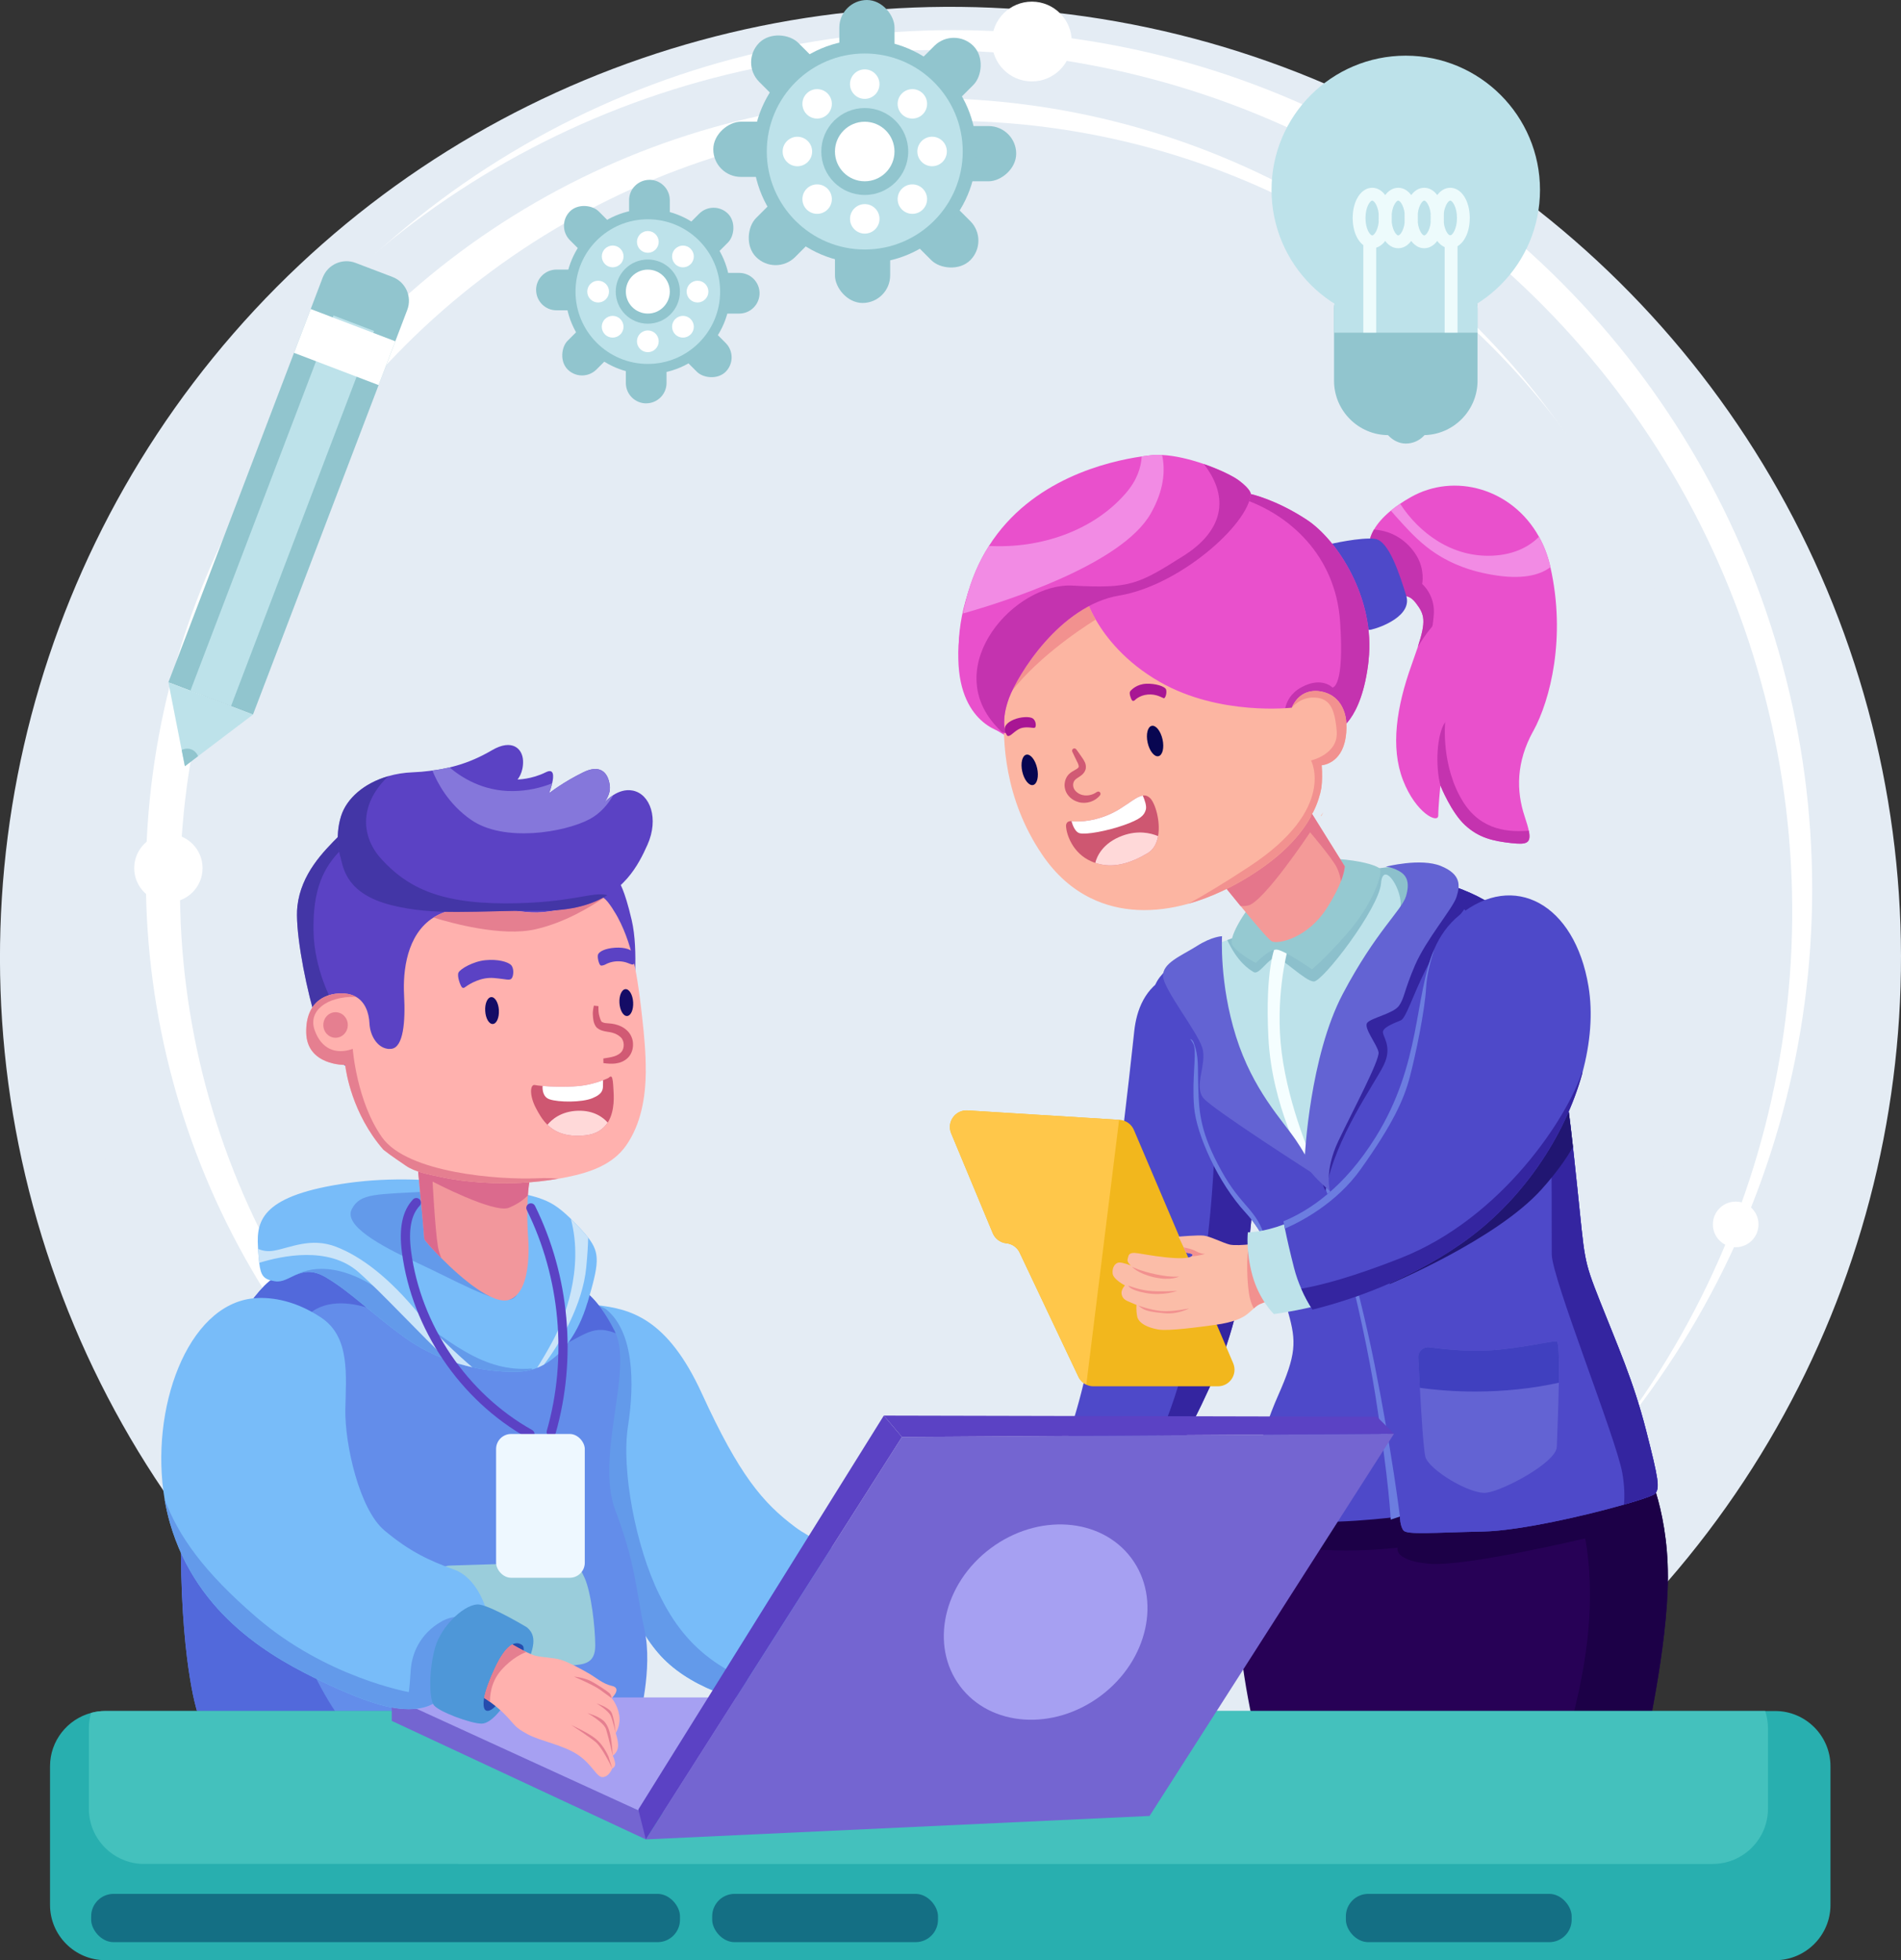 <?xml version="1.0" encoding="UTF-8"?><svg id="Layer_1" xmlns="http://www.w3.org/2000/svg" viewBox="0 0 50 51.545"><rect x="0" y="0" width="50" height="51.545" fill="#333333" stroke="none"/><defs><style>.cls-1{fill:#254cad;}.cls-2{fill:#ffd9d9;}.cls-3{fill:#44c1bd;}.cls-4{fill:#4e97d8;}.cls-5{fill:#6c7de0;}.cls-6{fill:#146f84;}.cls-7{fill:#f28be4;}.cls-8{fill:#fff;}.cls-9{fill:#91c5ce;}.cls-10{fill:#f2918f;}.cls-11{fill:#8577db;}.cls-12{fill:#f49a98;}.cls-13{fill:#e950cc;}.cls-14{fill:#f5feff;}.cls-15{fill:#638dea;}.cls-16{fill:#db6a8d;}.cls-17{fill:#5269db;}.cls-18{fill:#e57f90;}.cls-19{fill:#639aea;}.cls-20{fill:#4e49c9;}.cls-21{fill:#352e93;}.cls-22{fill:#6363d3;}.cls-23{opacity:.29;}.cls-24{fill:#ffb1ae;}.cls-25{fill:#140c66;}.cls-26{fill:#bde2ea;}.cls-27{fill:#7465d1;}.cls-28{fill:#78bcf9;}.cls-29{fill:#fcb5a2;}.cls-30{fill:#1c0047;}.cls-31{fill:#9acddb;}.cls-32{fill:#a6a0f2;}.cls-33{fill:#080651;}.cls-34{fill:#3425a0;}.cls-35{fill:#28afaf;}.cls-36{fill:#f2979c;}.cls-37{fill:#e4ecf4;}.cls-38{fill:#ce5771;}.cls-39{fill:#270156;}.cls-40{fill:#eef8ff;}.cls-41{fill:#211672;}.cls-42{fill:#cae4f9;}.cls-43{fill:#f2b71d;}.cls-44{fill:#fbbda8;}.cls-45{fill:#c433af;}.cls-46{fill:#a81694;}.cls-47{fill:#ffc74a;}.cls-48{fill:#d15a74;}.cls-49{fill:#4040bf;}.cls-50{fill:#5b42c4;}.cls-51{opacity:.61;}.cls-52{fill:#e5768b;}.cls-53{fill:#95c9d1;}.cls-54{fill:#edfbfc;}</style></defs><circle class="cls-37" cx="25" cy="25.18" r="25" transform="translate(-6.829 9.497) rotate(-18.974)"/><circle class="cls-8" cx="25.075" cy="23.381" r="22.589"/><circle class="cls-37" cx="24.482" cy="23.974" r="22.657" transform="translate(-3.636 43.558) rotate(-79.256)"/><circle class="cls-8" cx="24.332" cy="23.075" r="20.496"/><circle class="cls-37" cx="24.932" cy="23.374" r="20.197" transform="translate(-1.508 45.029) rotate(-82.472)"/><path class="cls-8" d="m37.033,6.564c0,.29-.235.525-.525.525s-.525-.235-.525-.525.235-.525.525-.525.525.235.525.525Z"/><circle class="cls-8" cx="4.429" cy="22.828" r=".899"/><path class="cls-8" d="m46.252,32.197c0,.331-.268.6-.6.6s-.6-.268-.6-.6.268-.6.6-.6.6.268.6.6Z"/><path class="cls-8" d="m28.189,1.092c0,.58-.47,1.049-1.049,1.049s-1.049-.47-1.049-1.049.47-1.049,1.049-1.049,1.049.47,1.049,1.049Z"/><path class="cls-20" d="m32.979,30.744s.03,2.934-.968,5.293c-.998,2.359-2.995,5.536-3.176,5.536-.051,0-.195-.054-.381-.142-.48-.225-1.234-.673-1.343-.978-.151-.423.756-1.452,1.391-4.084.635-2.632,1.271-8.712,1.331-9.256.06-.544.272-1.149.907-1.452,0,0,1.24,1.028,1.785,2.813.115.375.201.692.266.959.244,1.007.188,1.309.188,1.309Z"/><path class="cls-34" d="m32.979,30.744s.03,2.934-.968,5.293c-.998,2.359-2.995,5.536-3.176,5.536-.051,0-.195-.054-.381-.142.552-.72,1.443-2.069,2.226-4.093,1.24-3.206,1.27-7.441,1.27-7.441,0,0,.375-.363.841-.462.244,1.007.188,1.309.188,1.309Z"/><path class="cls-39" d="m43.869,41.452c0,1.875-.635,4.598-.635,4.598,0,0-.219.067-.588.162-1.085.282-3.466.82-5.341.685-2.511-.181-4.205-.998-4.205-.998,0,0-.544-1.996-.544-3.842,0-.674.073-1.228.166-1.659.16-.746.379-1.124.379-1.124l10.133-.847s.635,1.15.635,3.025Z"/><path class="cls-30" d="m43.869,41.452c0,1.875-.635,4.598-.635,4.598,0,0-.219.067-.588.162l-1.56-.132s.484-1.361.665-2.964c.182-1.603-.06-2.662-.06-2.662,0,0-3.176.756-4.114.666-.938-.091-.817-.423-.817-.423,0,0-2.257.296-4.039-.298.16-.746.379-1.124.379-1.124l10.133-.847s.635,1.15.635,3.025Z"/><path class="cls-20" d="m43.536,39.274c-.121.151-3.146.968-4.507.998-1.361.03-2.027.091-2.117-.03-.091-.121-.091-.363-.091-.363,0,0-2.087.272-2.995.06-.908-.212-1.029-.484-.998-.665.03-.181.302-1.482.786-2.571.484-1.089.484-1.422.272-2.178-.142-.503-.269-1.154-.553-1.767,0-.001-.001-.002-.001-.002-.142-.305-.323-.6-.565-.863-.726-.786-1.301-2.057-1.361-2.783s.06-1.331,0-1.603c-.011-.05-.048-.112-.102-.185-.242-.327-.828-.837-.927-1.085-.121-.302.151-.605.393-.817.104-.091,1.457-.505,2.969-.946,2.018-.589,4.321-1.232,4.321-1.232,1.18.423,1.845.756,2.45,2.571.605,1.815.756,3.358.968,5.354.212,1.996.151,1.906.605,3.055.454,1.149.877,2.087,1.21,3.388.333,1.301.363,1.512.242,1.664Z"/><path class="cls-5" d="m33.333,32.756c-.142-.305-.323-.6-.565-.863-.726-.786-1.301-2.057-1.361-2.783s.06-1.331,0-1.603c-.011-.05-.048-.112-.102-.185.039.007.071.039.092.094.14.384.1.565.121,1.21.019.645.06,1.17.605,2.157.544.989.927.989,1.169,1.815.014.051.029.103.041.157Z"/><path class="cls-20" d="m43.536,39.274c-.037.047-.357.158-.821.29-1.024.294-2.749.687-3.686.708-1.361.03-2.027.091-2.117-.03-.091-.121-.091-.363-.091-.363,0,0-.333-1.391-.605-3.751-.123-1.07-.209-1.797-.292-2.338-.1-.652-.195-1.033-.344-1.413-.188-.48-.473-.691-.757-1.033-.127-.153-.254-.332-.373-.574-.369-.756-1.2-4.311-.71-6.297,1.51-.44,3.18-.912,3.925-1.12.25-.07.396-.111.396-.111,1.18.423,1.845.756,2.45,2.571.271.814.451,1.574.587,2.345.009.048.017.096.024.144.102.6.177,1.209.249,1.857.036.325.071.659.108,1.008.212,1.996.151,1.906.605,3.055.454,1.149.877,2.087,1.21,3.388.333,1.301.363,1.512.242,1.664Z"/><path class="cls-5" d="m34.804,31.127c.242.464,1.008,3.287,1.371,5.566.363,2.279.403,3.267.403,3.267l.242-.081s-.202-1.674-.665-3.993c-.464-2.319-1.169-4.562-1.169-4.562l-.182-.197Z"/><path class="cls-34" d="m43.536,39.274c-.037.047-.357.158-.821.29.018-.22.013-.5-.046-.835-.161-.908-1.855-5.122-1.855-5.747s0-2.157-.021-4.174c-.001-.189-.023-.386-.06-.587-.363-1.946-2.218-4.313-2.218-4.313,0,0-.645.847-1.008,1.573-.363.726-.525,1.291-.665,1.351-.142.06-.423.161-.465.282-.04.121.263.384.021.887-.242.504-1.271,1.896-1.533,3.308,0,0-.1-.102-.1-.465s.423-1.31.565-1.915c.14-.605.08-1.189.302-1.855.221-.665,1.452-2.722,1.834-3.408.068-.121.133-.225.2-.312.25-.07.396-.111.396-.111,1.18.423,1.845.756,2.45,2.571.271.814.451,1.574.587,2.345.166.946.265,1.908.381,3.009.212,1.996.151,1.906.605,3.055.454,1.149.877,2.087,1.21,3.388.333,1.301.363,1.512.242,1.664Z"/><path class="cls-26" d="m37.202,24.398c-.48,1.016-1.551,2.309-1.736,3.14-.184.831-.979,3.104-.979,3.104,0,0-1.274-.259-1.958-1.754-.682-1.497-.517-4.063-.517-4.063,0,0,.128-.053.267-.105.119-.046.246-.091.305-.098.129-.019,3.214-1.7,3.602-1.774.085-.016.166-.028.243-.036.275-.027.495-.002.624.056.103.045.318.231.355.606.023.232-.023.537-.207.926Z"/><g class="cls-23"><path class="cls-6" d="m37.409,23.473c-.012.076-.028.156-.044.242-.104.56-.626.626-.534.169.068-.336-.215-.888-.387-.888-.06,0-.108.068-.121.237-.052.651-1.535,2.59-1.77,2.577-.234-.013-.819-.624-1.002-.624-.181,0-.43.455-.572.378-.135-.075-.436-.278-.699-.845.119-.046.246-.091.305-.098.129-.019,3.214-1.7,3.602-1.774.085-.016.166-.028.243-.036.275-.027.495-.002.624.056.103.045.318.231.355.606Z"/></g><path class="cls-14" d="m33.546,24.879s-.277.573-.185,2.401c.092,1.828.942,3.306.942,3.306l.222-.055s-.628-1.404-.813-2.844c-.185-1.441.148-2.678.148-2.678l-.314-.129Z"/><path class="cls-53" d="m35.208,22.589c.552.042.942.148,1.071.24.129.092-.185.96-.831,1.699-.646.739-.942.96-.942.96,0,0-.72-.499-.923-.517-.203-.018-.554.351-.554.351,0,0-.554-.296-.628-.499-.074-.203.369-.96.85-1.422.48-.462.979-.887,1.958-.813Z"/><path class="cls-22" d="m32.142,24.62s-.074,1.237.369,2.641c.443,1.404,1.219,2.198,1.57,2.715.351.517.517.923.517.923,0,0-2.66-1.699-2.937-2.013-.277-.314.092-.905-.037-1.33-.129-.425-1.016-1.533-1.034-1.884-.018-.351.48-.536.887-.794s.665-.259.665-.259Z"/><path class="cls-22" d="m34.321,30.383s.129-2.604.997-4.248c.868-1.644,1.551-2.198,1.662-2.567.111-.369.018-.554-.185-.665-.203-.111-.351-.111-.351-.111,0,0,.923-.24,1.459-.018.536.222.499.517.406.813-.092.296-.794,1.108-1.09,1.792-.295.683-.277.868-.425,1.071-.148.203-.72.314-.831.443-.111.129.259.572.295.776.037.203-.665,1.514-1.053,2.327-.388.813-.222,1.33-.222,1.33,0,0-.443-.388-.536-.554-.092-.166-.129-.388-.129-.388Z"/><path class="cls-41" d="m41.372,30.16c-.173.304-.432.675-.82,1.108-1.189,1.331-4.012,2.501-4.012,2.501l4.583-5.466c.102.6.177,1.209.249,1.857Z"/><path class="cls-43" d="m32.034,36.454h-3.274c-.067,0-.129-.014-.188-.043-.088-.041-.163-.114-.207-.206l-1.546-3.264c-.064-.137-.196-.23-.346-.247h-.007c-.158-.018-.294-.12-.355-.267l-1.093-2.624c-.123-.298.108-.623.431-.603l3.986.247h.014c.166.012.31.114.375.266l2.611,6.134c.122.288-.088.607-.402.607Z"/><path class="cls-44" d="m33.373,34.206s-.117.036-.225.082c-.06.024-.112.067-.17.118-.047.042-.099.091-.162.142-.144.117-.386.225-.836.288-.45.062-1.241.17-1.511.125-.269-.044-.521-.161-.558-.341-.035-.181-.018-.306-.018-.306,0,0-.134-.053-.233-.099-.1-.044-.153-.108-.162-.207-.009-.099.09-.207.09-.207,0,0-.305-.153-.324-.314-.018-.162.072-.288.179-.288.101,0,.282.071.304.081-.015-.012-.113-.096-.088-.17.026-.081,0-.198.278-.153.279.045.629.109.989.126.243.012.362-.016.412-.046.023-.016.031-.031.028-.043-.009-.036-.17-.053-.17-.053l-.063-.136h0l-.134-.287s.504-.044.665-.026c.162.018.495.188.674.234.124.03.378.011.525-.004h0c.069-.008.114-.014.114-.014,0,0-.027.18.053.521.081.342.342.98.342.98Z"/><path class="cls-10" d="m33.373,34.206s-.117.036-.225.082c-.06.024-.112.067-.17.118-.033-.055-.072-.142-.105-.277-.075-.303-.106-1.168-.009-1.409h0c.069-.008.114-.014.114-.014,0,0-.027.18.053.521.081.342.342.98.342.98Z"/><path class="cls-10" d="m31.368,32.992c-.009-.036-.17-.053-.17-.053l-.063-.136c.06.011.227.044.326.101.122.07.236.07.236.07,0,0-.208.059-.356.062.023-.016.031-.031.028-.043Z"/><path class="cls-10" d="m29.776,33.312s.228.117.64.201c.411.084.6.054.6.054,0,0-.219.12-.658.021-.438-.099-.582-.276-.582-.276Z"/><path class="cls-10" d="m29.68,33.807s.252.102.525.135c.273.033.76.003.76.003,0,0-.372.138-.823.057-.45-.081-.462-.195-.462-.195Z"/><path class="cls-10" d="m29.938,34.33s.312.117.606.144c.294.027.733-.069.733-.069,0,0-.285.159-.64.129-.354-.03-.474-.066-.549-.102-.075-.036-.15-.102-.15-.102Z"/><path class="cls-26" d="m34.543,34.359c-.634.149-1.038.195-1.038.195,0,0-.386-.368-.565-1.018-.178-.65-.119-1.131-.119-1.131,0,0,.396.006.973-.218.055.271.145.663.276,1.151.112.415.297.76.473,1.021Z"/><path class="cls-20" d="m41.618,28.22c-.457,1.669-1.597,3.384-3.194,4.49-1.421.984-2.929,1.485-3.905,1.728-.1-.156-.203-.341-.294-.551-.073-.166-.138-.346-.188-.542-.107-.416-.186-.767-.242-1.039-.015-.069-.028-.133-.039-.192.678-.278,1.601-.886,2.428-2.217,1.203-1.933,1.008-3.702,1.538-4.933.001-.002.001-.005.002-.007.15-.344.357-.646.668-.898,1.422-1.149,3.025-.302,3.388,1.875.117.704.054,1.489-.163,2.286Z"/><path class="cls-34" d="m41.621,28.163s-.001.019-.002.057c-.457,1.669-1.597,3.384-3.194,4.49-1.421.984-2.929,1.485-3.905,1.728-.1-.156-.203-.341-.294-.551.52-.089,1.349-.305,2.616-.805,2.662-1.048,4.396-3.71,4.779-4.92Z"/><path class="cls-5" d="m37.724,24.964c-.09.273-.196.661-.214,1.002-.033.607-.276,1.777-.431,2.362-.155.586-.442,1.226-1.291,2.419-.642.9-1.574,1.379-1.992,1.56-.015-.069-.028-.133-.039-.192.678-.278,1.601-.886,2.428-2.217,1.203-1.933,1.008-3.702,1.538-4.933Z"/><path class="cls-22" d="m41.001,36.36c-.012.679-.048,1.465-.054,1.687-.013.41-1.418,1.157-1.854,1.206-.434.05-1.516-.61-1.603-.945-.048-.186-.105-1.067-.145-1.814-.016-.307-.03-.593-.04-.797-.007-.16.131-.288.29-.267.369.048,1.012.114,1.573.08.846-.05,1.654-.26,1.779-.236.057.012.064.511.054,1.087Z"/><path class="cls-49" d="m41.001,36.36c-.682.15-1.427.232-2.205.232-.501,0-.987-.034-1.452-.098-.016-.307-.03-.593-.04-.797-.007-.16.131-.288.29-.267.369.048,1.012.114,1.573.08.846-.05,1.654-.26,1.779-.236.057.012.064.511.054,1.087Z"/><path class="cls-47" d="m29.435,29.446l-.863,6.964c-.088-.041-.163-.114-.207-.206l-1.546-3.264c-.064-.137-.196-.23-.346-.247h-.007c-.158-.018-.294-.12-.355-.267l-1.093-2.624c-.123-.298.108-.623.431-.603l3.986.247Z"/><path class="cls-13" d="m40.327,19.224c-.45.814-.45,1.572-.225,2.246.051.154.088.276.108.374.068.332-.054.371-.444.328-.506-.056-.871-.14-1.235-.477-.354-.327-.628-.996-.645-1.037t-.001-.002s-.056.561-.056.787-.59-.056-.927-.927c-.336-.87-.168-1.937.225-3.031.065-.183.12-.339.165-.474.221-.682.181-.851-.053-1.154-.281-.365-.449-.028-.757-.309-.309-.281-.449-.982-.449-.982,0,0-.114-.259.105-.639.087-.15.225-.319.444-.499.073-.06.154-.121.244-.181.082-.056.173-.113.272-.169,1.16-.663,2.681-.227,3.381,1.038.131.234.232.497.298.786.001.004.002.009.002.012.416,1.848-.004,3.498-.451,4.311Z"/><path class="cls-45" d="m37.708,16.204c-.051.459.027.074-.416.806.221-.682.181-.851-.053-1.154-.281-.365-.449-.028-.757-.309-.309-.281-.449-.982-.449-.982,0,0-.114-.259.105-.639.518.033.892.325,1.107.665.242.384.161.766.161.766,0,0,.363.303.302.847Z"/><path class="cls-45" d="m39.766,22.172c-.506-.056-.871-.14-1.235-.477-.354-.327-.628-.996-.645-1.037t-.001-.002c-.136-.538-.096-1.345.126-1.669,0,0-.121,1.17.484,2.117.48.753,1.227.78,1.716.739.068.332-.054.371-.444.328Z"/><path class="cls-20" d="m34.965,14.312s.842-.196,1.207-.14c.365.056.646.954.814,1.488.168.533-.674.842-.926.898-.253.056-.589-.365-.758-.87-.168-.505-.337-1.376-.337-1.376Z"/><path class="cls-13" d="m35.997,17.372c-.184,1.627-.84,1.852-.84,1.852l-.975.103-5.931.627s-2.284-.364-2.81-1.6-.341-4.211,2.756-5.699c2.539-1.218,4.071-.215,4.543.188.105.09.157.149.157.149,0,0,.657.14,1.471.674.813.534,1.811,2.077,1.627,3.706Z"/><path class="cls-45" d="m35.997,17.372c-.184,1.627-.84,1.852-.84,1.852l-.975.103c-.23-.204-.386-.38-.386-.38,0,0-.121-.565.423-.868.544-.302.826,0,.826,0,0,0,.323.021.202-1.734-.121-1.754-1.352-2.823-2.561-3.227,0,0,.014-.12.054-.276.105.09.157.149.157.149,0,0,.657.14,1.471.674.813.534,1.811,2.077,1.627,3.706Z"/><path class="cls-12" d="m35.369,22.782s0,.129-.098.387c-.069.18-.188.425-.387.733-.485.747-1.24.933-1.428.854-.082-.035-.456-.48-.826-.932h-.001c-.311-.38-.619-.765-.753-.917.353-.152.701-.339,1.036-.553.715-.456,1.13-.916,1.368-1.32l1.089,1.747Z"/><path class="cls-52" d="m35.369,22.782s0,.129-.098.387c-.018-.103-.051-.238-.114-.363-.122-.243-.698-.92-.698-.92,0,0-1.229,1.85-1.639,1.927-.073.013-.136.016-.19.011h-.001c-.311-.38-.619-.765-.753-.917.353-.152.701-.339,1.036-.553.715-.456,1.13-.916,1.368-1.32l1.089,1.747Z"/><path class="cls-29" d="m35.393,19.393c-.105.702-.63.73-.63.73.018.226.013.42-.007.583,0,.004,0,.008-.001.012-.033.184-.098.401-.217.64-.036.058-.063.085-.063.085l.01.018c-.232.425-.635.909-1.333,1.389-.325.225-.664.421-1.008.582-.292.137-.588.248-.884.332-.9.252-1.799.236-2.58-.151-.476-.235-.909-.607-1.27-1.141-1.004-1.477-1.044-3.033-.99-3.781v-.002c.016-.128.034-.237.051-.321v-.002c.01-.05.019-.091.027-.123.013-.054.022-.084.022-.084,0,0,.183-.504.76-1.234.542-.685,1.199-1.123,1.279-1.175.006-.004.008-.005.008-.005,0,0,.064.224.252.549.264.457.772,1.116,1.691,1.641,1.575.898,3.466.674,3.466.674.184-.421.552-.506.893-.393.341.112.629.477.525,1.178Z"/><path class="cls-10" d="m35.393,19.393c-.105.702-.63.73-.63.73.018.226.013.42-.007.583,0,.004,0,.008-.001.012-.033.184-.098.401-.217.64-.036.058-.063.085-.063.085l.01.018c-.232.425-.635.909-1.333,1.389-.325.225-.664.421-1.008.582-.292.137-.588.248-.884.332.421-.232.95-.55,1.609-.984,2.299-1.512,1.614-2.783,1.614-2.783,0,0,.726-.162.675-.772-.051-.61-.191-.861-.575-.882-.384-.021-.607.265-.607.265.184-.421.552-.506.893-.393.341.112.629.477.525,1.178Z"/><path class="cls-10" d="m28.817,16.293c-.454.284-1.661,1.095-2.347,2.071.01-.05.019-.091.027-.123.013-.054.022-.084.022-.084,0,0,.183-.504.76-1.234.542-.685,1.199-1.123,1.279-1.175.006-.004.008-.005.008-.005,0,0,.064.224.252.549Z"/><path class="cls-29" d="m34.809,21.358c-.017.034-.036.068-.057.103l-.011-.018s.029-.027.068-.085Z"/><path class="cls-13" d="m32.898,12.992c-.07.813-1.885,2.407-3.458,2.668-1.573.263-2.682,2.098-2.904,2.703-.221.605-.083.915-.083.915,0,0-.039-.005-.103-.024-.361-.106-1.524-.646-1.021-3.122.022-.113.048-.23.079-.351.137-.551.346-1.022.603-1.425,1.119-1.763,3.143-2.226,4.017-2.353.104-.016.192-.025.26-.033.087-.01.18-.011.277-.006.348.017.745.116,1.1.238.413.143.768.317.922.433.323.242.312.357.312.357Z"/><path class="cls-45" d="m32.898,12.992c-.07.813-1.885,2.407-3.458,2.668-1.573.263-2.682,2.098-2.904,2.703-.221.605-.083.915-.083.915,0,0-.039-.005-.103-.024-.052-.052-.104-.108-.156-.165-1.452-1.594.503-3.771,2.016-3.69,1.512.08,1.714-.021,2.924-.786,1.024-.649,1.225-1.514.53-2.41.413.143.768.317.922.433.323.242.312.357.312.357Z"/><path class="cls-7" d="m30.267,13.503c-.768,1.353-3.889,2.333-4.938,2.629.022-.113.048-.23.079-.351.137-.551.346-1.022.603-1.425,1.355.074,2.741-.399,3.591-1.377.299-.342.411-.678.426-.976.104-.016.192-.025.26-.033.087-.01.18-.011.277-.006.089.407.052.924-.298,1.539Z"/><path class="cls-7" d="m40.779,14.913c-.221.171-.636.332-1.396.223-1.412-.202-2.038-.868-2.501-1.371-.119-.129-.218-.242-.3-.338.073-.06.154-.121.244-.181.502.776,1.371,1.418,2.436,1.366.606-.03.987-.266,1.217-.497.131.234.232.497.298.786.001.004.002.009.002.012Z"/><path class="cls-33" d="m27.279,20.201c.049.22,0,.419-.108.442s-.235-.136-.284-.356c-.049-.221,0-.419.108-.442.108-.024.235.136.284.356Z"/><path class="cls-33" d="m30.577,19.443c.049.221,0,.419-.108.442-.108.024-.235-.136-.284-.356-.049-.22,0-.419.108-.442.108-.024.235.136.284.356Z"/><path class="cls-48" d="m28.308,19.705c.054.071.103.145.154.218.025.035.052.076.075.128.022.05.036.126.011.196-.025.071-.076.118-.117.149-.042.032-.082.054-.113.076-.032.023-.05.04-.063.062-.014.022-.024.049-.028.078-.007.06.007.116.044.166.037.049.094.092.158.115.128.047.293.026.418-.066h.002c.027-.021.065-.016.085.011.017.023.015.053-.001.074-.126.16-.353.238-.565.181-.104-.03-.203-.088-.274-.18-.073-.089-.108-.218-.088-.334.009-.059.03-.117.065-.169.035-.053.088-.093.129-.119.086-.051.156-.087.166-.114.02-.022-.004-.09-.048-.171-.038-.08-.079-.159-.115-.241-.014-.031,0-.067.031-.08.026-.012.056-.003.073.019Z"/><path class="cls-38" d="m30.46,21.986c-.033.188-.116.353-.276.449-.459.272-.917.411-1.376.255-.035-.011-.07-.024-.105-.04-.494-.215-.649-.709-.664-.91-.01-.132.081-.151.143-.148.033.001.058.008.058.008.355.016.802-.077,1.204-.324.278-.172.461-.335.613-.357.067-.01.128.008.189.064.135.125.284.61.214,1.002Z"/><path class="cls-8" d="m30.137,21.293c-.046.155-.138.247-.57.402-.432.154-1.003.261-1.172.215-.117-.031-.183-.209-.213-.317.033.001.058.008.058.008.355.016.802-.077,1.204-.324.278-.172.461-.335.613-.357.05.113.109.278.08.373Z"/><path class="cls-2" d="m30.46,21.986c-.033.188-.116.353-.276.449-.459.272-.917.411-1.376.255.037-.152.183-.525.727-.719.393-.14.718-.071.924.015Z"/><path class="cls-46" d="m26.453,19.277c.035.07.041.093.104.067.062-.026.192-.178.334-.206.161-.031.277.014.323-.001.047-.015.042-.181-.047-.243s-.335-.043-.506.03c-.171.073-.292.188-.209.354Z"/><path class="cls-46" d="m29.841,18.419s.114-.133.343-.155c.229-.022.38.085.424.096.044.011.088-.14.063-.225s-.28-.166-.524-.155c-.244.011-.384.151-.421.199-.037.048.022.203.048.236.026.033.066.004.066.004Z"/><path class="cls-28" d="m24.298,43.342c-.069.514-.49.993-.875,1.303-.125.099-.246.181-.35.241-.423.242-4.235.363-5.763-1.423-1.528-1.783-1.952-5.974-1.981-7.107-.031-1.135.211-2.057.211-2.057.058.007.117.015.177.022.841.104,1.825.316,2.743,2.322.984,2.148,1.603,2.874,2.45,3.509.847.635,2.783,1.21,3.025,1.497.242.288.454,1.014.363,1.694Z"/><path class="cls-19" d="m23.423,44.645c-.125.099-.246.181-.35.241-.423.242-4.235.363-5.763-1.423-1.528-1.783-1.952-5.974-1.981-7.107-.031-1.135.211-2.057.211-2.057.058.007.117.015.177.022.126.048.213.098.213.098.741.587.766,1.938.587,3.087-.178,1.147.204,3.162.817,4.411.612,1.25,1.555,2.321,4.105,2.755.853.145,1.5.099,1.984-.027Z"/><path class="cls-15" d="m16.798,45.259l-7.932-.183-3.684-.085s-.454-1.361-.423-4.764c.023-2.614.884-4.566,1.604-5.66.011-.017.022-.034.033-.05.206-.307.398-.543.555-.703.711-.726,2.48-1.028,3.827-.288,1.347.741,3.162,1.634,3.721,1.24.559-.393.741-.892.741-.892,0,0,.423.135.923,1.118.011.022.022.045.031.068.446,1.016-.54,3.256-.007,4.662.544,1.437.538,2.109.765,3.137.227,1.028-.152,2.398-.152,2.398Z"/><path class="cls-17" d="m8.865,45.076l-3.684-.085s-.454-1.361-.423-4.764c.023-2.614.884-4.566,1.604-5.66l1.764-.047s-1.888,3.826-.688,7.447c.514,1.554,1.019,2.517,1.428,3.108Z"/><path class="cls-17" d="m16.193,35.061c-.051-.022-.104-.041-.16-.056-.561-.154-.791.23-1.938.714-1.148.485-3.596-.969-3.596-.969,0,0-1.965-1.199-2.679.204,0,0-.795-.054-1.425-.437.206-.307.398-.543.555-.703.711-.726,2.48-1.028,3.827-.288,1.347.741,3.162,1.634,3.721,1.24.559-.393.741-.892.741-.892,0,0,.423.135.923,1.118.011.022.022.045.031.068Z"/><path class="cls-31" d="m11.844,41.168c.5-.012,2.522-.093,2.929-.058.407.035.43,0,.604.384.174.384.279,1.313.279,1.778s-.279.5-.651.523c-.372.023-2.825.14-3.173.047-.349-.093-.36-1.558-.384-2.127-.023-.57.395-.546.395-.546Z"/><path class="cls-28" d="m15.451,34.253c-.244.826-.668,1.367-1.143,1.631-.059.033-.12.06-.18.085-.046.019-.093.035-.14.048-.102.029-.203.046-.306.051-.387.019-.82-.018-1.258-.115h-.001c-.215-.048-.431-.11-.644-.188-.388-.14-.766-.332-1.106-.575-.907-.65-1.437-1.21-2.103-1.603-.344-.203-.583-.151-.788-.063-.001,0-.002.001-.004.001-.19.084-.351.197-.54.168-.298-.046-.38-.135-.42-.486-.012-.099-.021-.22-.031-.367,0-.018-.001-.036-.002-.054-.045-.711.121-1.362,2.375-1.679,2.253-.317,4.643.272,5.006.393.293.098.507.215.851.552.081.08.169.172.269.279.071.079.134.149.186.217.321.414.279.69-.019,1.705Z"/><path class="cls-19" d="m13.993,35.987s-.001.011-.006.03c-.102.029-.203.046-.306.051-.387.019-.82-.018-1.258-.115h-.001c-.215-.048-.431-.11-.644-.188-.388-.14-.766-.332-1.106-.575-.907-.65-1.437-1.21-2.103-1.603-.344-.203-.583-.151-.788-.063.276-.15,1.122-.444,2.442.568,1.633,1.25,2.5,1.996,3.77,1.895Z"/><path class="cls-19" d="m11.331,31.329c-1.452.081-1.855.04-2.077.464-.222.423.706.948,1.714,1.412,1.008.464,1.982,1.037,2.433.972.451-.065.209-.912-.315-1.718-.524-.807-1.754-1.129-1.754-1.129Z"/><path class="cls-36" d="m13.885,32.461s.161,1.483-.484,1.716c-.428.154-1.272-.567-1.792-1.093-.267-.267-.449-.484-.449-.507,0-.07-.142-1.599-.181-1.97-.018-.179-.162-.316-.376-.483.877.463,2.283.609,3.479.489-.12.158-.175.488-.198.824-.034.503.002,1.024.002,1.024Z"/><path class="cls-16" d="m14.081,30.614c-.12.158-.175.488-.198.824-.102.1-.265.227-.501.322-.391.155-2.004-.689-2.004-.689,0,0,.062,1.208.138,1.698.017.105.05.212.093.316-.267-.267-.449-.484-.449-.507,0-.07-.142-1.599-.181-1.97-.018-.179-.162-.316-.376-.483.877.463,2.283.609,3.479.489Z"/><path class="cls-42" d="m12.421,35.953c-.215-.048-.431-.11-.644-.188-.707-.653-1.721-1.763-2.351-2.316-.784-.689-2.012-.426-2.609-.242-.012-.099-.021-.22-.031-.367.106.047.248.079.421.047.434-.076.969-.357,1.632-.102.663.255,1.404.817,2.194,1.786.419.513.966,1.019,1.388,1.381Z"/><path class="cls-42" d="m15.47,32.548c-.004.197-.019.449-.05.774-.091.979-.697,2.022-1.113,2.561-.059.033-.12.06-.18.085.12-.19.279-.455.426-.733.269-.513.817-1.84.462-3.183.081.08.169.172.269.279.071.079.134.149.186.217Z"/><path class="cls-50" d="m16.827,22.092c-.174.645-.542,1.11-.542,1.11,0,0,.136.161.329.989.194.828.039,2.058.039,2.058,0,0-1.007,1.555-1.742,1.978-.737.424-2.363.868-3.447.828-1.085-.041-2.518-1.009-2.847-1.474-.111-.157-.25-.543-.381-1.016-.253-.922-.477-2.178-.413-2.737.097-.848.678-1.433,1.103-1.856.033-.033.064-.063.097-.092.388-.351.736-.454.736-.454.31-.463,1.123-.928,1.957-.928s1.084-.544,1.355-.444c.271.1.348.525.348.525,0,0,.678-.041.678.14,0,.183-.232.505-.232.505,0,0,.387.102.697-.08.311-.182.717-.525.969-.323.242.194.126.498.117.523.028-.027.514-.48.909-.402.407.081.445.505.271,1.151Z"/><g class="cls-51"><path class="cls-21" d="m9.031,22.286c-.553.524-.8,1.135-.785,2.182.014,1.048.509,1.906.509,1.906,0,0-.313.119-.52.191-.253-.922-.477-2.178-.413-2.737.097-.848.678-1.433,1.103-1.856.033-.033.064-.063.097-.092.03.202.008.407.008.407Z"/></g><path class="cls-24" d="m16.986,28.171c-.007.694-.126,1.384-.513,1.944-.361.522-.974.718-1.554.837-.076.016-.152.03-.229.042-.662.116-1.337.143-2.005.102-.371-.023-.742-.069-1.105-.148-.282-.062-.663-.126-.906-.296-.16-.113-.363-.241-.589-.419-.83-.952-.985-2.064-1.004-2.213-.001-.011-.001-.017-.001-.017,0,0-1.008.021-1.026-.847-.019-.868.581-1.07,1.026-1.03.108.01.201.039.278.084h.001c.242.137.345.414.359.704.018.336.213.626.469.664.016.004.031.005.047.005h.005c.019,0,.04-.001.059-.004.31-.04.368-.707.33-1.412-.034-.628.068-1.592.772-2.039.087-.056.184-.104.292-.142.969-.342,1.842.069,2.577,0,.87-.08,1.549-.384,1.549-.384.014-.007.034-.004.054.008.131.073.351.465.377.514.44.819.547,1.782.649,2.701.047.426.09.886.086,1.343Z"/><path class="cls-18" d="m9.148,26.953c0,.185-.144.336-.322.336s-.322-.15-.322-.336.144-.336.322-.336.322.15.322.336Z"/><path class="cls-18" d="m14.691,30.995c-.662.116-1.337.143-2.005.102-.371-.023-.742-.069-1.105-.148-.282-.062-.663-.126-.906-.296-.16-.113-.363-.241-.589-.419-.83-.952-.985-2.064-1.004-2.213-.001-.011-.001-.017-.001-.017,0,0-1.008.021-1.026-.847-.019-.868.581-1.07,1.026-1.03.108.01.201.039.278.084-.784-.012-1.258.381-1.084.875.174.495.553.655,1.003.495,0,0,.102,1.382.771,2.327.669.945,3.099,1.119,4.073,1.076.237-.011.425-.004.57.012Z"/><path class="cls-18" d="m11.402,24.13c.087-.056.184-.104.292-.142.969-.342,1.842.069,2.577,0,.87-.08,1.549-.384,1.549-.384.014-.007.034-.004.054.008-.338.234-1.022.651-1.793.825-.89.202-2.215-.165-2.679-.309Z"/><path class="cls-50" d="m17.03,22.213c-.12.267-.275.589-.531.883-.14.161-.31.313-.523.443-.391.242-.924.405-1.666.405-1.875,0-2.88.145-4.028-.145-1.149-.292-1.251-.946-1.324-1.251,0,0-.174-.495.014-1.091.145-.457.599-.864,1.244-1.048.195-.056.405-.091.632-.1.161-.007.312-.019.454-.038.024-.002.048-.006.071-.01.162-.019.313-.048.454-.081.039-.01.076-.019.113-.029.393-.105.71-.254,1.003-.425.524-.305.8-.044.814.276.014.321-.145.495-.145.495,0,0,.364,0,.742-.189.221-.111.214.098.169.289-.029.127-.076.248-.081.263.027-.021.384-.3.901-.552.396-.194.58-.03.655.173.027.073.04.15.044.219.008.16-.08.313-.149.409.057-.062.139-.139.242-.204.138-.088.312-.152.502-.117.466.088.698.742.393,1.425Z"/><g class="cls-51"><path class="cls-21" d="m15.976,23.539c-.391.242-.924.405-1.666.405-1.875,0-2.88.145-4.028-.145-1.149-.292-1.251-.946-1.324-1.251,0,0-.174-.495.014-1.091.145-.457.599-.864,1.244-1.048-.745.703-.754,1.558-.183,2.183.64.698,1.454,1.163,3.258,1.163,1.746,0,2.306-.327,2.684-.215Z"/></g><path class="cls-11" d="m16.134,20.905c-.137.236-.339.486-.632.639-.669.35-2.254.611-3.112.014-.601-.416-.895-.99-1.018-1.297.162-.019.313-.048.454-.081.3.257.874.632,1.669.622.4-.005.745-.091,1.027-.204-.029.127-.076.248-.081.263.027-.021.384-.3.901-.552.396-.194.58-.03.655.173.027.073.04.15.044.219.008.16-.08.313-.149.409.057-.062.139-.139.242-.204Z"/><path class="cls-25" d="m13.121,26.563c.012.195-.059.358-.159.364-.099.006-.189-.147-.2-.343-.012-.195.059-.358.159-.364.099-.006.189.147.201.342Z"/><path class="cls-25" d="m16.653,26.353c.012.195-.059.358-.159.364-.099.006-.189-.147-.201-.342-.012-.195.059-.358.159-.364.099-.006.189.147.201.342Z"/><path class="cls-48" d="m15.74,26.457c0,.051,0,.1.003.145.003.046.013.085.026.134.013.045.027.088.044.116.008.014.018.022.021.022.011.006.027.013.043.018.065.022.17.012.29.04.112.026.226.073.321.162.097.085.16.226.161.35.007.126-.032.265-.128.365-.095.097-.215.141-.329.156-.114.014-.22.004-.321-.01l-.002-.121c.101-.017.198-.029.283-.056.083-.026.156-.069.198-.123.081-.101.075-.294-.029-.384-.053-.05-.128-.09-.211-.114-.076-.025-.179-.021-.305-.068-.031-.013-.061-.029-.091-.052-.037-.03-.058-.065-.072-.096-.028-.063-.037-.119-.043-.173-.005-.05-.01-.112-.005-.167.004-.055.016-.107.026-.157l.12.013Z"/><path class="cls-50" d="m12.248,25.947c.115-.081.405-.258.743-.229.337.029.413.075.467.009.054-.066.067-.278-.023-.357-.09-.08-.34-.152-.666-.121-.327.031-.661.23-.709.324-.048.094.054.361.095.394.041.033.093-.02.093-.02Z"/><path class="cls-50" d="m15.917,25.364c.168-.092.343-.1.487-.072s.224.1.264.06c.04-.04.032-.24-.016-.307-.048-.068-.2-.14-.471-.124-.271.016-.439.108-.455.192-.016.084.032.248.068.271.036.024.124-.02.124-.02Z"/><path class="cls-38" d="m15.983,29.519c-.11.171-.293.305-.593.336-.499.052-.795-.086-.991-.278-.14-.135-.23-.3-.304-.44-.178-.339-.152-.635-.025-.605.036.008.108.017.2.025.23.019.597.032.921.004.282-.023.526-.1.671-.156.09-.033.142-.059.142-.059,0,0,.059-.064.085-.025.025.038.037.144.046.33.006.12.05.554-.151.869Z"/><path class="cls-8" d="m15.862,28.404c-.001.033-.002.073-.002.119,0,.122,0,.241-.279.355-.28.115-.888.11-1.125.03-.178-.06-.191-.252-.185-.351.23.019.597.032.921.004.282-.023.526-.1.671-.156Z"/><path class="cls-2" d="m15.983,29.519c-.11.171-.293.305-.593.336-.499.052-.795-.086-.991-.278.108-.132.356-.357.805-.369.423-.011.664.18.779.311Z"/><path class="cls-35" d="m48.145,46.445v3.648c0,.799-.653,1.452-1.452,1.452H2.768c-.799,0-1.452-.653-1.452-1.452v-3.648c0-.67.46-1.238,1.079-1.402.119-.033.244-.05.373-.05h43.925c.799,0,1.452.653,1.452,1.452Z"/><path class="cls-3" d="m46.501,45.445v2.117c0,.799-.653,1.452-1.452,1.452H3.789c-.799,0-1.452-.653-1.452-1.452v-2.117c0-.139.021-.275.058-.403.119-.033.244-.05.373-.05h43.66c.047.143.073.295.073.453Z"/><rect class="cls-6" x="2.398" y="49.801" width="15.487" height="1.27" rx=".59" ry=".59"/><rect class="cls-6" x="18.732" y="49.801" width="5.939" height="1.27" rx=".59" ry=".59"/><rect class="cls-6" x="35.399" y="49.801" width="5.939" height="1.27" rx=".59" ry=".59"/><polygon class="cls-32" points="10.6 44.955 10.305 44.636 22.342 44.636 30.106 47.058 16.986 47.695 10.6 44.955"/><polygon class="cls-27" points="10.305 45.253 16.986 48.369 16.986 47.695 10.305 44.636 10.305 45.253"/><polygon class="cls-27" points="16.986 48.369 30.236 47.752 36.665 37.702 23.723 37.786 16.986 48.369"/><path class="cls-32" d="m29.754,40.969c.801,1.07.442,2.692-.801,3.623-1.244.931-2.901.818-3.702-.252-.801-1.07-.442-2.692.801-3.623,1.244-.931,2.901-.818,3.702.252Z"/><polygon class="cls-50" points="16.986 48.369 16.789 47.583 23.246 37.224 23.723 37.786 16.986 48.369"/><polygon class="cls-50" points="23.246 37.224 36.215 37.253 36.665 37.702 23.723 37.786 23.246 37.224"/><path class="cls-28" d="m12.789,42.33l-.12.236-1.014,1.987s-.151.318-.696.379c-.544.061-1.21-.105-2.48-.71-1.27-.605-3.297-1.71-4.009-4.174-.058-.201-.104-.408-.14-.617v-.004c-.399-2.359.588-5.119,2.342-5.287.333-.032,1.004-.006,1.776.508.771.514.65,1.528.635,2.42-.016.892.363,2.617,1.028,3.176.666.559,1.194.801,1.829,1.028.635.227.847,1.059.847,1.059Z"/><path class="cls-19" d="m12.669,42.566l-1.014,1.987s-.151.318-.696.379c-.544.061-1.21-.105-2.48-.71-1.27-.605-3.297-1.71-4.009-4.174-.058-.201-.104-.408-.14-.617.374.97,1.018,1.894,2.419,3.1,1.837,1.581,4.004,1.964,4.004,1.964,0,0,.025-.178.051-.587.027-.408.23-.944.817-1.275.324-.183.741-.14,1.049-.065Z"/><path class="cls-4" d="m13.857,42.791s-.886-.534-1.237-.596c-.351-.061-1.008.534-1.176,1.13-.168.596-.153,1.313-.046,1.496.107.183.993.504,1.267.504s.641-.458,1.038-1.237c.397-.779.412-1.084.153-1.298Z"/><path class="cls-1" d="m13.77,43.405c-.024.186-.209.509-.417.958-.11.238-.221.402-.318.501-.157.162-.278.157-.307.034-.014-.065-.012-.15.006-.25.039-.207.14-.48.284-.788.14-.301.296-.536.456-.617.082-.044.165-.045.246.006.047.03.062.082.051.156Z"/><path class="cls-24" d="m16.193,45.57s.077.214.062.367c-.016.152-.138.229-.138.229,0,0,.046.092.062.198.014.108-.076.138-.076.138,0,0-.076.214-.244.229-.168.016-.275-.335-.672-.595-.398-.259-.978-.351-1.314-.535-.335-.183-.305-.213-.565-.488-.086-.091-.183-.175-.272-.248-.052-.041-.102-.079-.146-.111-.067-.048-.121-.085-.155-.105.039-.207.14-.48.284-.788.14-.301.296-.536.456-.617.042.024.094.053.149.084.047.025.098.053.148.079.024.012.05.024.074.036.096.046.183.085.242.098.198.046.473.046.672.107.198.062.505.229.717.351.214.122.367.276.627.336.01.002.018.005.025.007.214.073-.041.313-.041.313,0,0,.152.168.198.443.046.275-.092.473-.092.473Z"/><path class="cls-18" d="m15.097,44.088s.52.224.688.347c.168.123.301.219.301.219,0,0-.005-.085-.061-.135-.056-.05-.319-.229-.498-.319-.179-.089-.43-.112-.43-.112Z"/><path class="cls-18" d="m16.193,45.57s-.066-.302-.128-.448c-.061-.145-.375-.33-.375-.33,0,0,.296.095.38.218.084.123.122.559.122.559Z"/><path class="cls-18" d="m16.116,46.165s-.113-.501-.175-.691c-.061-.19-.486-.425-.486-.425,0,0,.274.073.414.196.14.123.179.352.201.464.022.112.046.456.046.456Z"/><path class="cls-18" d="m16.102,46.501s-.003-.006-.009-.018c-.046-.096-.267-.544-.431-.679-.185-.151-.637-.442-.637-.442,0,0,.436.196.632.352.196.157.296.369.347.475"/><path class="cls-18" d="m13.844,43.442c-.081.028-.365.143-.658.473-.288.324-.302.714-.298.838-.067-.048-.121-.085-.155-.105.039-.207.14-.48.284-.788.14-.301.296-.536.456-.617.042.024.094.053.149.084.047.025.098.053.148.079.024.012.05.024.074.036Z"/><path class="cls-50" d="m13.937,37.83c-.02,0-.04-.005-.059-.015-1.778-.995-3.045-2.867-3.307-4.887-.083-.636.013-1.09.291-1.387.046-.049.122-.051.171-.006.049.046.051.122.006.171-.226.241-.3.631-.227,1.191.253,1.945,1.473,3.749,3.185,4.707.058.033.079.106.046.165-.022.04-.063.062-.106.062Z"/><path class="cls-50" d="m14.498,37.778c-.011,0-.022-.002-.033-.005-.064-.018-.101-.085-.083-.15.546-1.91.354-4.026-.527-5.806-.03-.06-.005-.133.055-.162.06-.03.133-.005.162.055.907,1.834,1.105,4.013.542,5.98-.015.053-.064.088-.116.088Z"/><rect class="cls-40" x="13.048" y="37.708" width="2.333" height="3.781" rx=".395" ry=".395"/><path class="cls-9" d="m38.862,8.12v.629h-3.774v-.629c0-.371.304-.675.676-.675h2.422c.371,0,.676.304.676.675Z"/><path class="cls-26" d="m40.505,4.994c0,1.95-1.581,3.531-3.531,3.531s-3.53-1.581-3.53-3.531,1.581-3.53,3.53-3.53,3.531,1.581,3.531,3.53Z"/><path class="cls-26" d="m38.862,8.12v.629h-3.774v-.629c0-.371.304-.675.676-.675h2.422c.371,0,.676.304.676.675Z"/><path class="cls-54" d="m36.027,8.917c-.093,0-.169-.075-.169-.169v-2.39c0-.093.076-.169.169-.169s.169.075.169.169v2.39c0,.093-.076.169-.169.169Z"/><path class="cls-54" d="m38.166,8.917c-.093,0-.169-.075-.169-.169v-2.39c0-.093.076-.169.169-.169s.169.075.169.169v2.39c0,.093-.076.169-.169.169Z"/><path class="cls-54" d="m36.092,6.528c-.293,0-.514-.342-.514-.795s.221-.795.514-.795.514.342.514.795-.221.795-.514.795Zm0-1.253c-.051,0-.177.16-.177.458s.125.458.177.458.177-.16.177-.458-.125-.458-.177-.458Z"/><path class="cls-54" d="m36.776,6.528c-.293,0-.514-.342-.514-.795s.221-.795.514-.795.514.342.514.795-.221.795-.514.795Zm0-1.253c-.051,0-.177.16-.177.458s.125.458.177.458.177-.16.177-.458-.125-.458-.177-.458Z"/><path class="cls-54" d="m37.46,6.528c-.293,0-.514-.342-.514-.795s.221-.795.514-.795.514.342.514.795-.221.795-.514.795Zm0-1.253c-.051,0-.177.16-.177.458s.125.458.177.458.177-.16.177-.458-.125-.458-.177-.458Z"/><path class="cls-54" d="m38.144,6.528c-.293,0-.514-.342-.514-.795s.221-.795.514-.795.514.342.514.795-.221.795-.514.795Zm0-1.253c-.051,0-.177.16-.177.458s.125.458.177.458.177-.16.177-.458-.125-.458-.177-.458Z"/><rect class="cls-9" x="36.319" y="10.352" width="1.312" height="1.312" rx=".656" ry=".656"/><path class="cls-9" d="m38.862,8.749v1.265c0,.785-.643,1.428-1.427,1.428h-.92c-.785,0-1.427-.643-1.427-1.428v-1.265h3.774Z"/><rect class="cls-9" x="22.076" y="0" width="1.452" height="2.112" rx=".726" ry=".726"/><rect class="cls-9" x="24.129" y=".898" width="1.452" height="2.112" rx=".726" ry=".726" transform="translate(8.662 -17.004) rotate(45.003)"/><rect class="cls-9" x="24.946" y="2.985" width="1.452" height="2.112" rx=".726" ry=".726" transform="translate(29.713 -21.631) rotate(90)"/><rect class="cls-9" x="24.048" y="5.038" width="1.452" height="2.112" rx=".726" ry=".726" transform="translate(46.602 -7.113) rotate(135.003)"/><rect class="cls-9" x="21.961" y="5.855" width="1.452" height="2.112" rx=".726" ry=".726" transform="translate(45.374 13.822) rotate(180)"/><rect class="cls-9" x="19.908" y="4.957" width="1.452" height="2.112" rx=".726" ry=".726" transform="translate(30.972 24.855) rotate(-135)"/><rect class="cls-9" x="19.091" y="2.87" width="1.452" height="2.112" rx=".726" ry=".726" transform="translate(15.891 23.743) rotate(-90)"/><rect class="cls-9" x="19.989" y=".817" width="1.452" height="2.112" rx=".726" ry=".726" transform="translate(4.743 15.196) rotate(-45)"/><circle class="cls-9" cx="22.744" cy="3.984" r="2.939"/><path class="cls-26" d="m25.322,3.984c0,1.423-1.154,2.577-2.577,2.577s-2.577-1.154-2.577-2.577,1.154-2.577,2.577-2.577,2.577,1.154,2.577,2.577Z"/><path class="cls-9" d="m23.888,3.984c0,.632-.512,1.143-1.143,1.143s-1.143-.512-1.143-1.143.512-1.143,1.143-1.143,1.143.512,1.143,1.143Z"/><circle class="cls-8" cx="22.744" cy="3.984" r=".783"/><path class="cls-8" d="m23.132,2.212c0,.214-.174.388-.388.388s-.388-.174-.388-.388.174-.388.388-.388.388.174.388.388Z"/><path class="cls-8" d="m24.271,3.005c-.151.151-.397.151-.548,0-.151-.151-.151-.397,0-.548.151-.151.397-.151.548,0,.151.151.151.397,0,.548Z"/><path class="cls-8" d="m24.516,4.371c-.214,0-.388-.174-.388-.388s.174-.388.388-.388.388.174.388.388-.173.388-.388.388Z"/><path class="cls-8" d="m23.723,5.51c-.151-.151-.151-.397,0-.548.151-.151.397-.151.548,0,.151.151.151.397,0,.548-.151.151-.397.151-.548,0Z"/><path class="cls-8" d="m22.357,5.755c0-.214.174-.388.388-.388s.388.174.388.388-.174.388-.388.388-.388-.174-.388-.388Z"/><path class="cls-8" d="m21.218,4.962c.151-.151.397-.151.548,0,.151.151.151.397,0,.548-.151.151-.397.151-.548,0-.151-.151-.151-.397,0-.548Z"/><path class="cls-8" d="m20.973,3.596c.214,0,.388.174.388.388s-.174.388-.388.388-.388-.174-.388-.388.174-.388.388-.388Z"/><path class="cls-8" d="m21.766,2.457c.151.151.151.397,0,.548-.151.151-.397.151-.548,0-.151-.151-.151-.397,0-.548.151-.151.397-.151.548,0Z"/><path class="cls-9" d="m17.081,4.728h0c.296,0,.536.24.536.536v.487c0,.296-.24.536-.536.536h0c-.296,0-.535-.24-.535-.535v-.487c0-.296.24-.536.536-.536Z"/><rect class="cls-9" x="18.061" y="5.391" width="1.071" height="1.558" rx=".536" ry=".536" transform="translate(9.809 -11.342) rotate(44.999)"/><path class="cls-9" d="m19.199,6.931h0c.296,0,.536.24.536.536v.487c0,.296-.24.535-.535.535h0c-.296,0-.535-.24-.535-.535v-.487c0-.296.24-.536.536-.536Z" transform="translate(26.909 -11.489) rotate(90)"/><rect class="cls-9" x="18.001" y="8.446" width="1.071" height="1.558" rx=".536" ry=".536" transform="translate(38.166 2.641) rotate(135)"/><path class="cls-9" d="m16.996,9.048h0c.296,0,.536.24.536.536v.487c0,.296-.24.535-.535.535h0c-.296,0-.535-.24-.535-.535v-.487c0-.296.24-.535.535-.535Z" transform="translate(33.993 19.655) rotate(-180)"/><rect class="cls-9" x="14.946" y="8.386" width="1.071" height="1.558" rx=".536" ry=".536" transform="translate(19.948 26.593) rotate(-135)"/><path class="cls-9" d="m14.879,6.846h0c.296,0,.536.24.536.536v.487c0,.296-.24.536-.536.536h0c-.296,0-.535-.24-.535-.535v-.487c0-.296.24-.536.536-.536Z" transform="translate(7.254 22.504) rotate(-90)"/><rect class="cls-9" x="15.006" y="5.331" width="1.071" height="1.558" rx=".536" ry=".536" transform="translate(.231 12.779) rotate(-45)"/><path class="cls-9" d="m19.208,7.668c0,1.198-.971,2.169-2.169,2.169s-2.169-.971-2.169-2.169.971-2.169,2.169-2.169,2.169.971,2.169,2.169Z"/><circle class="cls-26" cx="17.039" cy="7.668" r="1.902"/><circle class="cls-9" cx="17.039" cy="7.668" r=".844"/><path class="cls-8" d="m17.617,7.668c0,.319-.259.578-.578.578s-.578-.259-.578-.578.259-.578.578-.578.578.259.578.578Z"/><path class="cls-8" d="m17.325,6.361c0,.158-.128.286-.286.286s-.286-.128-.286-.286.128-.286.286-.286.286.128.286.286Z"/><path class="cls-8" d="m18.165,6.946c-.112.112-.293.112-.404,0-.112-.112-.112-.293,0-.404.112-.112.293-.112.404,0,.112.112.112.293,0,.404Z"/><path class="cls-8" d="m18.346,7.954c-.158,0-.286-.128-.286-.286s.128-.286.286-.286.286.128.286.286-.128.286-.286.286Z"/><path class="cls-8" d="m17.761,8.794c-.112-.112-.112-.293,0-.404.112-.112.293-.112.404,0,.112.112.112.293,0,.404-.112.112-.293.112-.404,0Z"/><path class="cls-8" d="m16.753,8.975c0-.158.128-.286.286-.286s.286.128.286.286-.128.286-.286.286-.286-.128-.286-.286Z"/><path class="cls-8" d="m15.912,8.39c.112-.112.293-.112.404,0,.112.112.112.293,0,.404-.112.112-.293.112-.404,0-.112-.112-.112-.293,0-.404Z"/><path class="cls-8" d="m15.732,7.382c.158,0,.286.128.286.286s-.128.286-.286.286-.286-.128-.286-.286.128-.286.286-.286Z"/><path class="cls-8" d="m16.317,6.541c.112.112.112.293,0,.404-.112.112-.293.112-.404,0-.112-.112-.112-.293,0-.404.112-.112.293-.112.404,0Z"/><path class="cls-9" d="m6.654,18.79l-2.225-.848,4.058-10.641c.132-.346.52-.52.866-.388l.971.37c.346.132.52.52.388.866l-4.058,10.641Z"/><rect class="cls-26" x="2.144" y="12.862" width="10.559" height="1.142" transform="translate(-7.773 15.582) rotate(-69.125)"/><polygon class="cls-26" points="6.655 18.79 5.209 19.885 4.863 20.148 4.778 19.721 4.429 17.942 6.655 18.79"/><path class="cls-9" d="m5.209,19.885l-.346.263-.084-.427c.083-.039.171-.046.253-.015.082.031.143.096.178.179Z"/><rect class="cls-8" x="8.449" y="7.935" width="1.233" height="2.382" transform="translate(-2.692 14.345) rotate(-69.125)"/></svg>